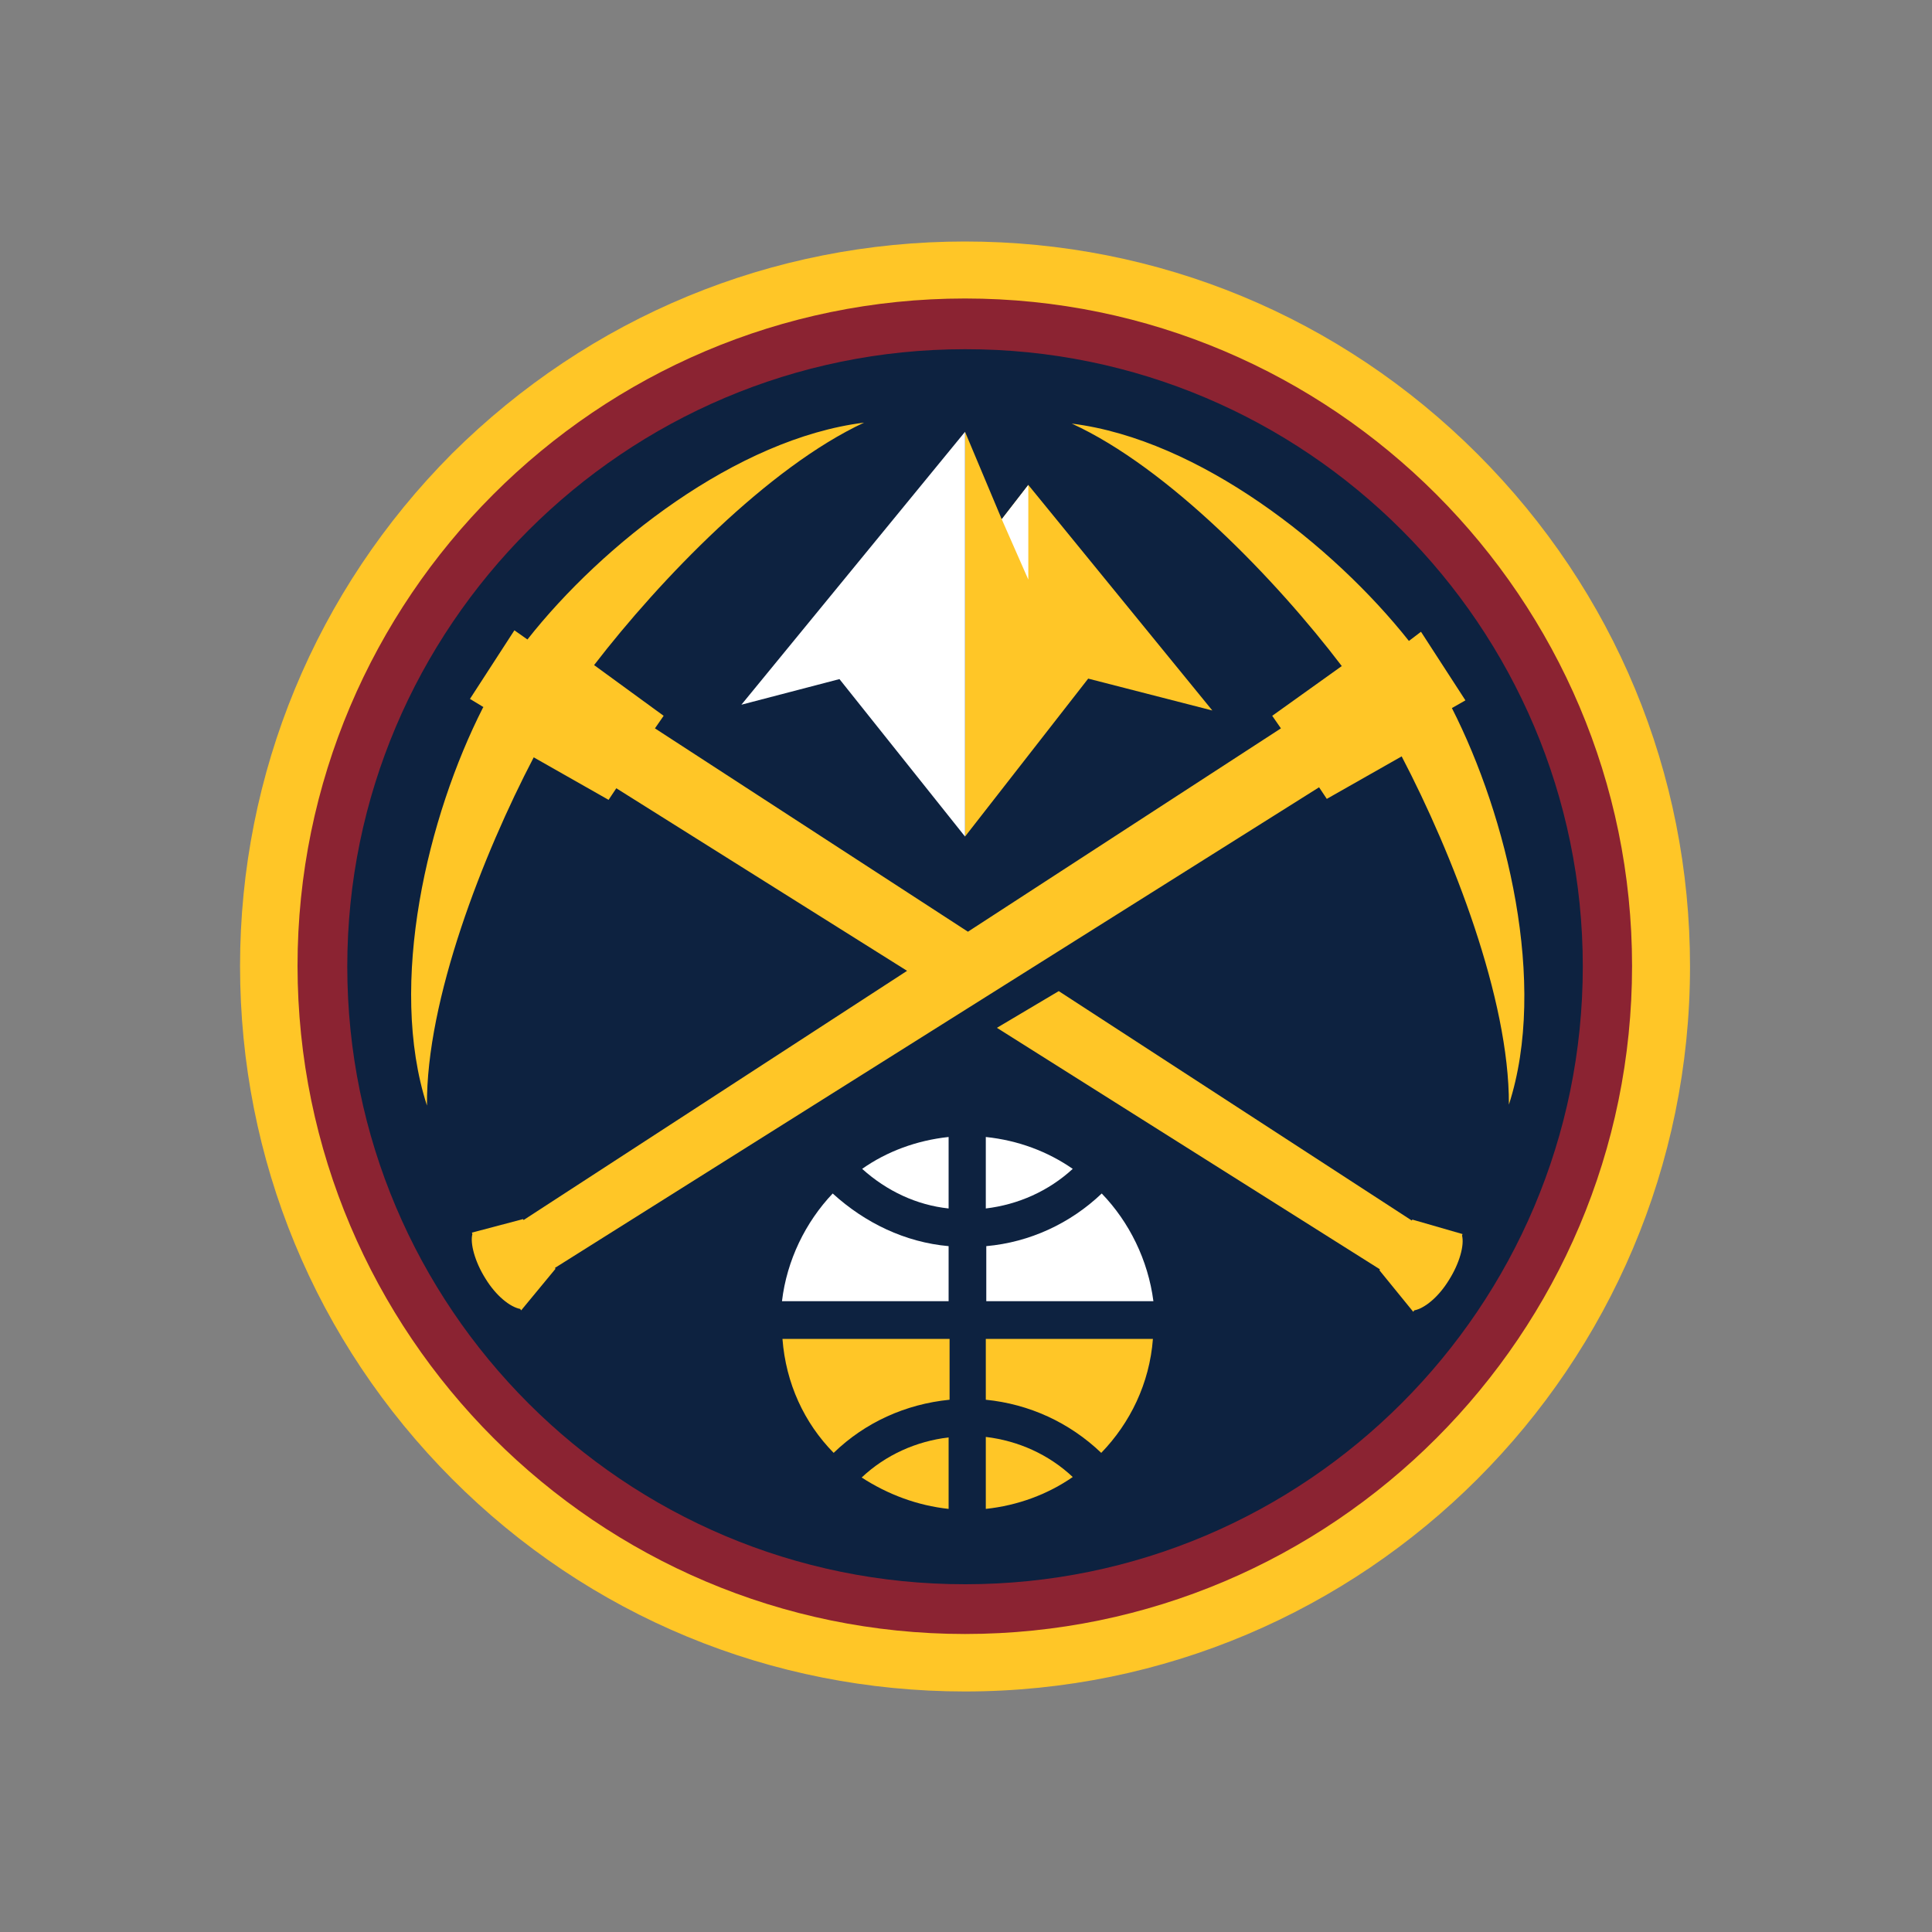 <?xml version="1.0" encoding="UTF-8"?> <svg xmlns="http://www.w3.org/2000/svg" xmlns:xlink="http://www.w3.org/1999/xlink" version="1.1" id="Layer_1" x="0px" y="0px" viewBox="0 0 400 400" style="enable-background:new 0 0 400 400;" xml:space="preserve"><rect x="0" y="0" width="400" height="400" fill="#808080" stroke="none"/> <style type="text/css"> .st0{fill:#FFC627;} .st1{fill:#8B2332;} .st2{fill:#0D2240;} .st3{fill:#FFFFFF;} </style> <g> <path class="st0" d="M199.8,50c40,0,77.7,15.6,106.1,44c28.4,28.4,44,66.1,44,106.1c0,82.8-67.3,150.1-150.1,150.1 c-40.1,0-77.9-15.6-106.2-44c-28.3-28.4-43.9-66.1-43.9-106.2c0-39.9,15.7-77.8,43.9-106.1C122.1,65.6,159.8,50,199.8,50"></path> <path class="st1" d="M199.8,338.3c76.1,0,138.1-62,138.1-138.3c0-76.1-62-138.2-138.1-138.2c-76.2,0-138.2,62.1-138.2,138.2 C61.7,276.3,123.7,338.3,199.8,338.3"></path> <path class="st2" d="M71.9,200.1c0-70.4,57.4-127.8,127.9-127.8c70.5-0.1,127.9,57.3,127.9,127.8s-57.3,127.9-127.8,127.9 C129.3,328.1,71.9,270.7,71.9,200.1"></path> <path class="st0" d="M300.6,146.6l2.8-1.6l-9.2-14.2l-2.5,1.9c-15.6-19.7-43.4-41.7-69.8-45c19.9,9.1,42.3,32.3,55.9,50.2 l-14.4,10.3l1.8,2.6l-64.8,42.1l-64.8-42.1l1.8-2.6L123,137.7c13.7-17.8,36.1-41,55.9-50.2c-26.4,3.3-54.2,25.2-69.7,44.9l-2.7-1.9 l-9.2,14.2l2.8,1.7l-0.1,0.1c-11.4,22.4-19.8,57.1-11.6,82.4c-0.2-21.9,11.6-52,22.1-72.1l15.5,8.8l1.6-2.4l60.2,37.8l-79.4,51.6 l-0.1-0.2l-10.6,2.8l0.1,0.3c-0.5,1.9,0.5,5.7,2.7,9.2c2.2,3.6,5.1,5.9,7.2,6.3l0.2,0.3l7.1-8.6l-0.1-0.2L273.1,163l1.6,2.4 l15.5-8.8c10.5,20.1,22.3,50.2,22.2,72.1C320.5,203.7,312,169,300.6,146.6"></path> <path class="st0" d="M292.4,252.5l-0.1,0.2l-73.1-47.5l-12.8,7.6l79.3,50l-0.1,0.2l7,8.6l0.2-0.3c2.1-0.4,5-2.7,7.2-6.3 c2.2-3.5,3.2-7.2,2.7-9.2l0.1-0.3L292.4,252.5z"></path> <polygon class="st0" points="212.9,100.4 207.4,107.5 199.8,89.4 199.8,173.2 225.3,140.5 251,147.1 "></polygon> <polygon class="st3" points="212.9,120 212.9,100.4 207.4,107.5 "></polygon> <polygon class="st3" points="199.8,89.4 153.5,145.9 173.8,140.6 199.8,173.2 "></polygon> <path class="st0" d="M172.6,300.8c6.5-6.3,14.9-10.1,24-11v-12.6h-34.6C162.7,286.4,166.5,294.6,172.6,300.8"></path> <path class="st0" d="M196.4,312.4v-14.8c-6.7,0.8-13,3.6-18,8.3C183.8,309.4,189.9,311.7,196.4,312.4"></path> <path class="st3" d="M204.1,235.4v14.8c6.7-0.8,13-3.6,18-8.2C216.9,238.4,210.8,236.1,204.1,235.4"></path> <path class="st3" d="M228.1,247.1c-6.5,6.2-14.9,10.1-23.9,10.9v11.4h34.6C237.7,260.9,233.8,253,228.1,247.1"></path> <path class="st3" d="M196.4,250.2v-14.8c-6.6,0.7-12.8,3-17.9,6.6C183.6,246.6,189.8,249.5,196.4,250.2"></path> <path class="st0" d="M204.1,277.2v12.6c9,0.9,17.3,4.7,23.9,11c6-6.2,10-14.4,10.7-23.6L204.1,277.2L204.1,277.2z"></path> <path class="st3" d="M161.9,269.4h34.5V258c-9-0.8-17.3-4.8-24-10.9C166.8,253,162.9,260.9,161.9,269.4"></path> <path class="st0" d="M204.1,312.4c6.6-0.7,12.8-3,18-6.6c-5-4.7-11.3-7.5-18-8.3V312.4z"></path> </g> </svg> 